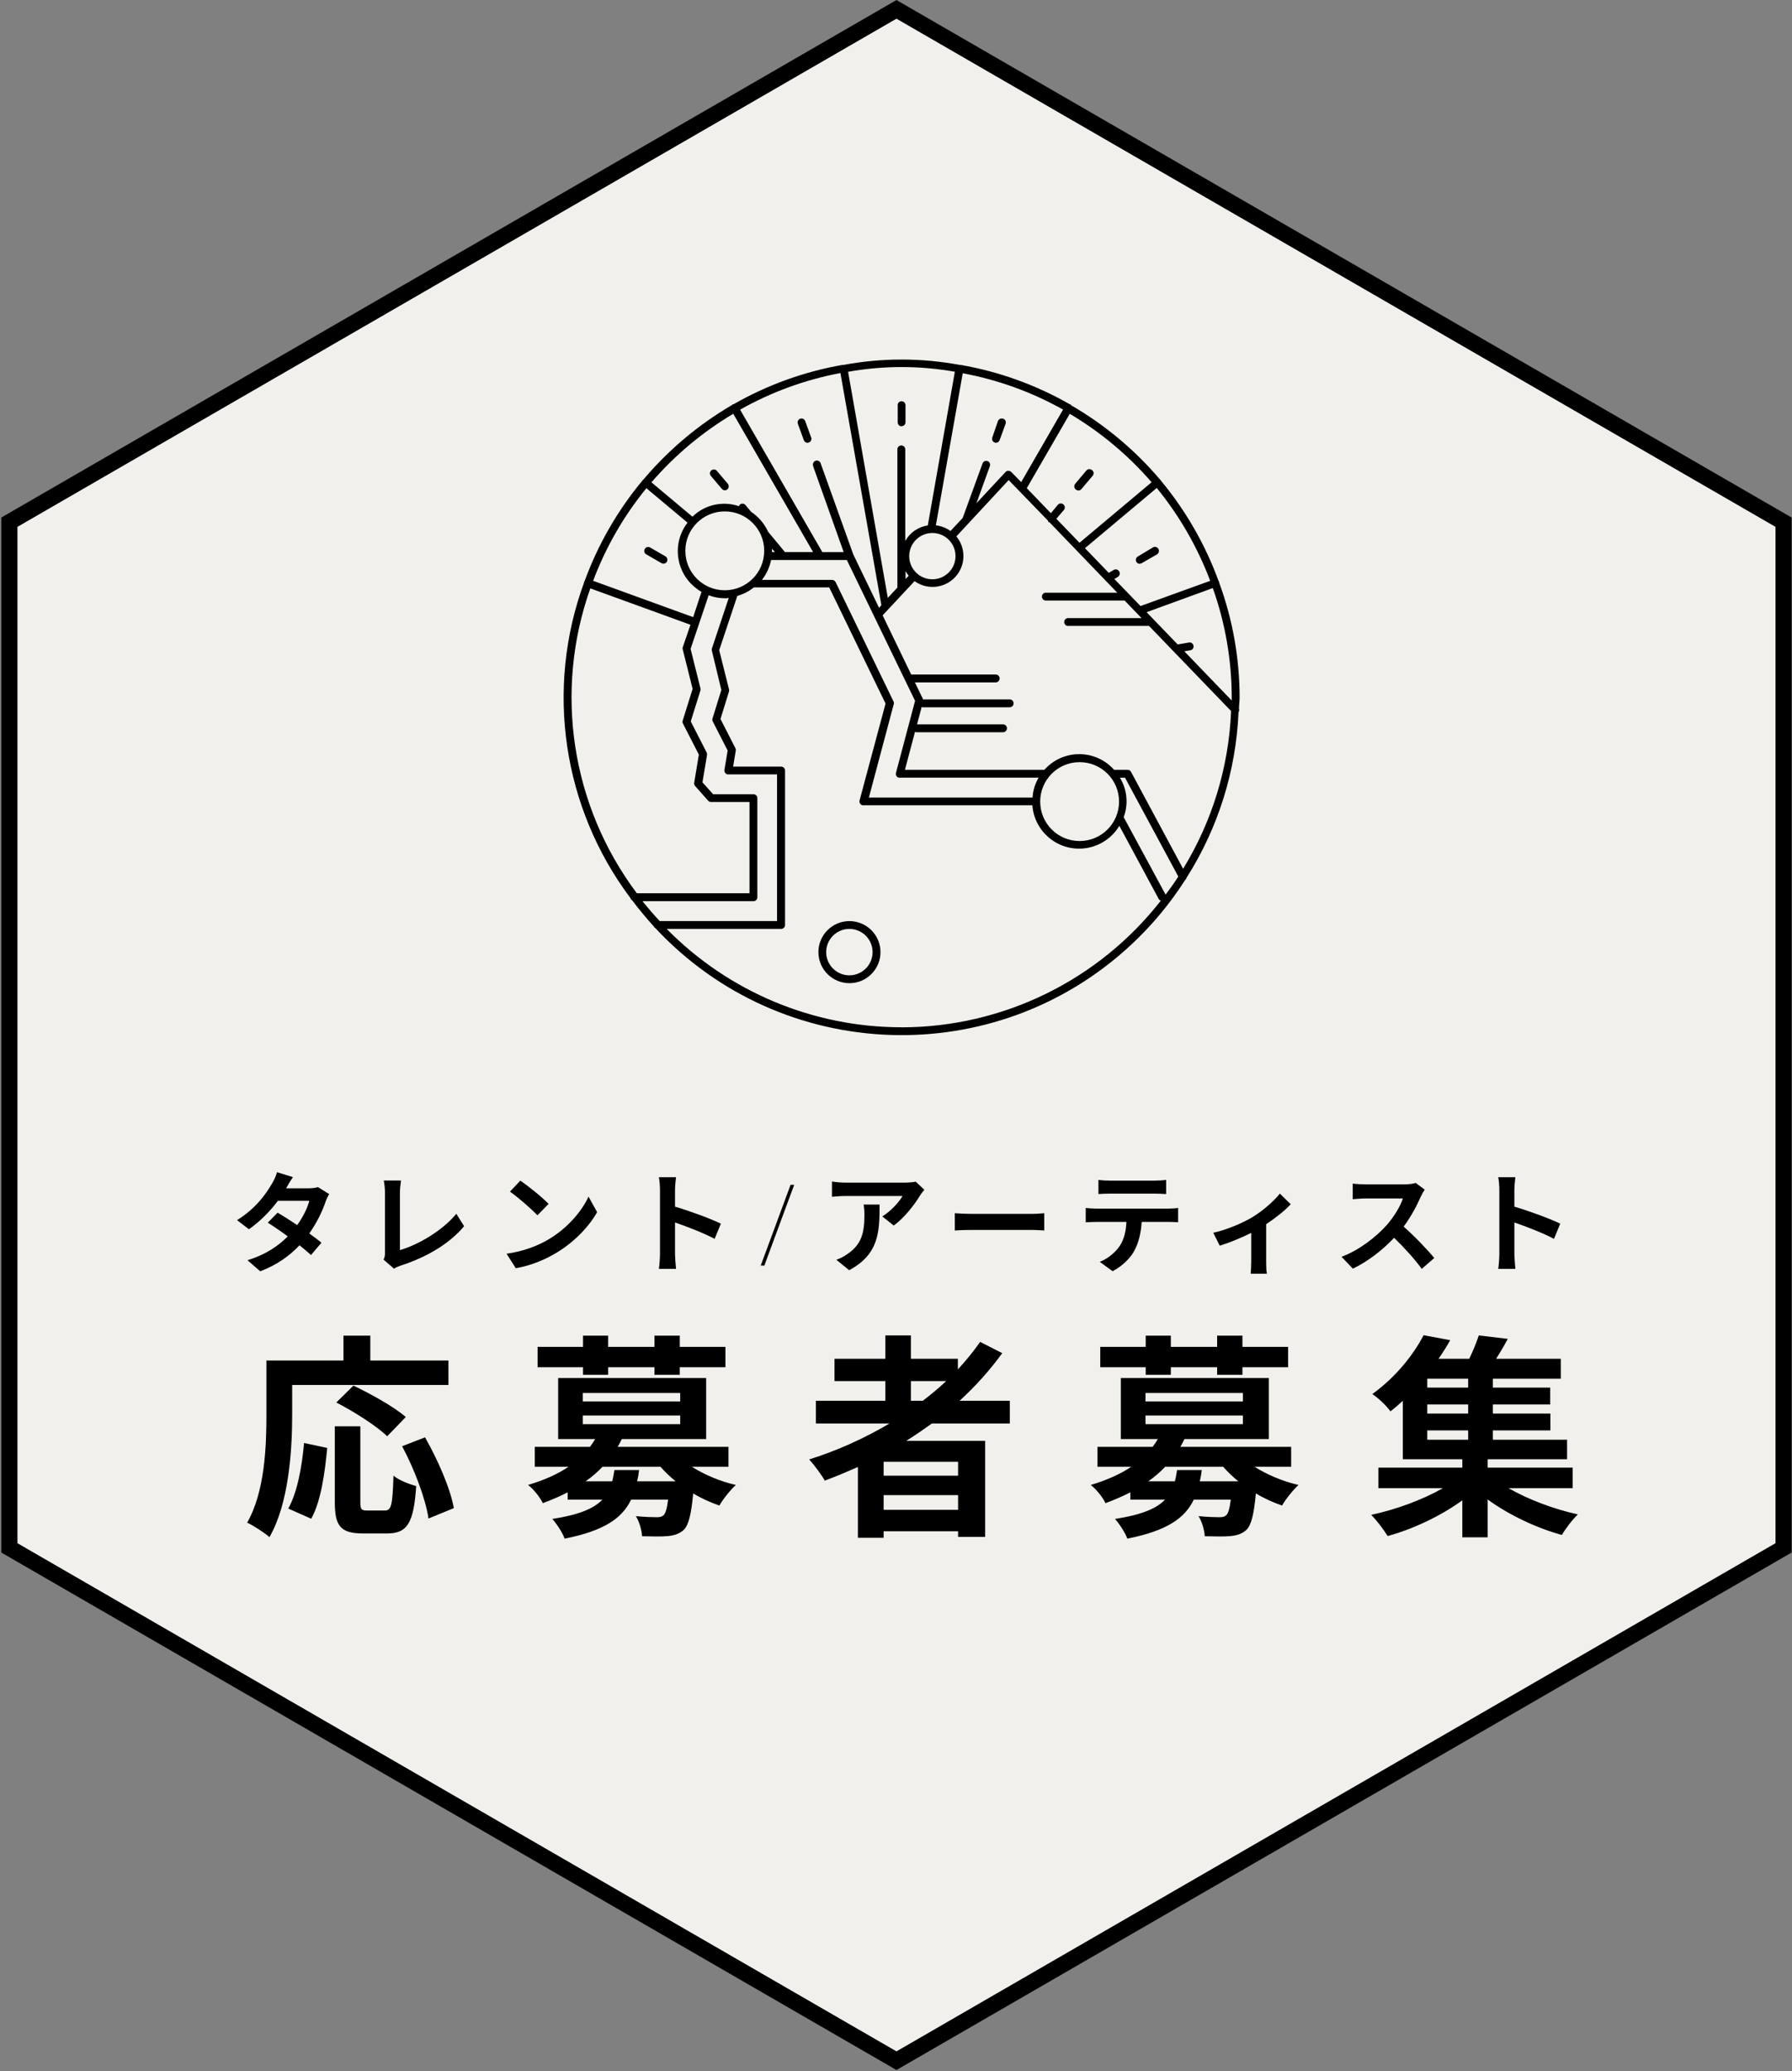 <?xml version="1.0" encoding="UTF-8"?> <svg xmlns="http://www.w3.org/2000/svg" width="957" height="1106" viewBox="0 0 957 1106" fill="none"><rect x="0" y="0" width="957" height="1106" fill="#808080" stroke="none"/><path d="M5 278.852L478.748 5L952.496 278.852V826.556L478.748 1100.41L5 826.556V278.852Z" fill="#F1F0EC" stroke="black" stroke-width="8.625"></path><path d="M156.437 628.587L147.94 625.95C147.412 627.943 146.182 630.638 145.244 632.045C142.314 637.143 136.864 645.172 126.609 651.559L132.938 656.423C138.856 652.321 144.306 646.695 148.408 641.245H165.169C164.29 644.879 161.77 649.977 158.722 654.196C155.03 651.735 151.339 649.332 148.233 647.574L143.017 652.907C146.006 654.782 149.874 657.419 153.683 660.232C148.819 665.096 142.314 669.843 132.176 672.949L138.974 678.868C148.115 675.41 154.796 670.429 159.953 664.979C162.356 666.913 164.524 668.73 166.106 670.195L171.673 663.573C169.974 662.166 167.688 660.467 165.169 658.65C169.329 652.79 172.259 646.52 173.842 641.773C174.369 640.308 175.131 638.725 175.776 637.612L169.798 633.92C168.509 634.33 166.516 634.565 164.7 634.565H152.804C153.507 633.276 154.972 630.638 156.437 628.587ZM204.842 672.656L210.409 677.461C211.757 676.582 213.046 676.172 213.867 675.879C227.697 671.367 239.827 664.393 247.856 654.782L243.695 648.16C236.194 657.302 223.126 664.803 213.574 667.558V637.085C213.574 634.799 213.808 632.689 214.16 630.404H204.959C205.311 632.103 205.604 634.858 205.604 637.085V668.847C205.604 670.195 205.545 671.191 204.842 672.656ZM277.86 630.463L272.351 636.323C276.629 639.311 283.954 645.699 287.002 648.981L292.979 642.886C289.58 639.311 281.962 633.217 277.86 630.463ZM270.535 669.491L275.457 677.227C283.72 675.82 291.28 672.539 297.198 668.964C306.633 663.28 314.427 655.193 318.881 647.281L314.31 639.018C310.618 646.93 303 655.896 292.979 661.815C287.295 665.213 279.677 668.202 270.535 669.491ZM352.46 669.374C352.46 671.718 352.226 675.234 351.874 677.578H361.016C360.781 675.176 360.488 671.074 360.488 669.374V652.79C366.817 654.958 375.608 658.357 381.644 661.522L384.984 653.435C379.593 650.797 368.341 646.637 360.488 644.351V635.678C360.488 633.276 360.781 630.697 361.016 628.646H351.874C352.284 630.697 352.46 633.627 352.46 635.678V669.374ZM408.19 675.82H406.256L422.196 632.689H424.13L408.19 675.82ZM493.641 635.327L489.012 630.99C487.898 631.342 484.675 631.517 483.034 631.517H451.448C448.987 631.517 446.526 631.283 444.299 630.931V639.077C447.053 638.843 448.987 638.667 451.448 638.667H481.98C480.456 641.538 475.885 646.695 471.197 649.567L477.291 654.431C483.034 650.329 488.602 642.945 491.356 638.374C491.883 637.495 492.997 636.088 493.641 635.327ZM469.732 643.238H461.235C461.528 645.113 461.645 646.695 461.645 648.512C461.645 658.123 460.238 664.334 452.796 669.491C450.628 671.074 448.518 672.07 446.643 672.715L453.499 678.282C469.439 669.726 469.732 657.771 469.732 643.238ZM509.899 647.867V657.068C512.068 656.892 515.994 656.775 519.334 656.775H550.803C553.265 656.775 556.253 657.009 557.66 657.068V647.867C556.136 647.985 553.558 648.219 550.803 648.219H519.334C516.287 648.219 512.009 648.043 509.899 647.867ZM586.609 630.052V637.612C588.426 637.495 590.887 637.378 592.938 637.378H616.437C618.488 637.378 620.774 637.495 622.766 637.612V630.052C620.774 630.345 618.43 630.463 616.437 630.463H592.879C590.946 630.463 588.543 630.345 586.609 630.052ZM579.811 645.054V652.731C581.452 652.614 583.679 652.497 585.437 652.497H601.553C601.318 657.419 600.322 661.815 597.919 665.448C595.575 668.847 591.473 672.246 587.312 673.828L594.169 678.809C599.384 676.172 603.897 671.601 605.948 667.558C608.057 663.455 609.347 658.533 609.698 652.497H623.821C625.462 652.497 627.689 652.556 629.154 652.673V645.054C627.63 645.289 625.052 645.406 623.821 645.406H585.437C583.62 645.406 581.569 645.23 579.811 645.054ZM647.932 658.298L651.389 665.213C656.488 663.631 663.051 660.936 668.208 658.357V673.828C668.208 675.879 668.032 678.985 667.915 680.157H676.588C676.236 678.985 676.178 675.879 676.178 673.828V653.728C681.393 650.27 686.55 646.109 689.305 643.062L683.503 637.378C680.514 641.187 674.596 646.461 668.911 649.918C664.282 652.731 655.55 656.658 647.932 658.298ZM760.857 635.268L756.052 631.693C754.88 632.103 752.536 632.455 750.016 632.455H729.33C727.572 632.455 723.997 632.279 722.415 632.045V640.366C723.645 640.308 726.868 639.956 729.33 639.956H749.196C747.906 644.117 744.332 649.918 740.464 654.314C734.955 660.467 725.872 667.616 716.437 671.132L722.473 677.461C730.502 673.652 738.296 667.558 744.508 660.994C750.016 666.327 755.466 672.304 759.275 677.578L765.956 671.777C762.498 667.558 755.407 660.057 749.606 655.017C753.532 649.743 756.814 643.472 758.806 638.901C759.334 637.729 760.389 635.913 760.857 635.268ZM800.707 669.374C800.707 671.718 800.472 675.234 800.121 677.578H809.263C809.028 675.176 808.735 671.074 808.735 669.374V652.79C815.064 654.958 823.854 658.357 829.89 661.522L833.231 653.435C827.839 650.797 816.588 646.637 808.735 644.351V635.678C808.735 633.276 809.028 630.697 809.263 628.646H800.121C800.531 630.697 800.707 633.627 800.707 635.678V669.374Z" fill="black"></path><path d="M156.033 739.575H239.477V726.515H197.755V713.224H183.424V726.515H142.279V755.64C142.279 772.283 141.47 796.553 131.993 813.08C135.229 814.583 141.355 818.512 143.897 820.824C154.299 802.794 156.033 774.247 156.033 755.64V739.575ZM216.709 756.68C210.468 751.248 197.986 744.314 188.74 739.922L179.61 748.937C189.087 753.791 201.222 761.534 206.77 766.966L216.709 756.68ZM166.203 811C171.404 801.754 173.484 786.498 174.756 773.207L162.389 770.549C161.233 783.378 158.806 796.784 153.952 805.568L166.203 811ZM196.137 806.608C192.901 806.608 192.439 806.03 192.439 801.87V761.65H178.801V801.985C178.801 814.814 181.69 818.859 193.941 818.859H206.77C217.518 818.859 220.985 813.311 222.257 793.548C218.674 792.624 213.011 790.428 210.121 788.001C209.659 803.95 208.966 806.608 205.498 806.608H196.137ZM214.744 772.283C221.332 784.533 227.342 800.598 228.844 810.884L242.367 805.337C240.517 794.82 233.814 779.564 226.995 767.544L214.744 772.283ZM311.365 734.143H324.771V730.098H349.504V734.143H363.026V730.098H387.413V719.234H363.026V713.224H349.504V719.234H324.771V713.224H311.365V719.234H287.094V730.098H311.365V734.143ZM328.123 784.996C327.776 787.192 327.429 789.156 326.967 791.006H312.751C316.219 788.579 319.108 786.036 321.766 783.262H352.74C355.167 786.036 357.825 788.579 360.83 791.006H340.258C340.72 789.041 341.067 787.076 341.298 784.996H328.123ZM311.249 755.871H363.257V760.494H311.249V755.871ZM311.249 743.851H363.257V748.359H311.249V743.851ZM389.031 783.262V772.629H329.856C330.666 771.242 331.359 769.856 332.052 768.469H377.126V735.877H298.074V768.469H317.837C317.028 769.856 316.103 771.242 315.063 772.629H285.591V783.262H303.621C297.958 787.076 290.908 790.312 282.009 792.97C284.667 794.935 288.481 799.558 289.868 802.679C294.606 800.945 299.114 798.98 303.159 796.9V800.829H321.651C317.143 805.568 309.169 808.92 294.953 811.116C297.264 813.658 300.385 818.397 301.541 821.633C322.46 817.472 332.168 810.884 337.022 800.829H356.785C356.207 805.684 355.398 808.111 354.358 809.151C353.434 809.96 352.393 810.191 350.66 810.191C348.695 810.191 344.188 810.075 339.565 809.613C341.414 812.502 342.685 817.01 342.916 820.362C348.464 820.477 353.78 820.593 356.785 820.246C360.137 819.899 362.795 819.09 365.222 816.894C367.765 814.236 369.152 808.689 370.192 797.478C374.584 800.136 379.438 802.332 384.176 803.95C386.141 800.483 390.071 795.629 392.96 792.97C384.408 791.006 376.086 787.423 369.499 783.262H389.031ZM486.46 737.495H505.298C501.369 741.193 497.208 744.66 492.816 748.012H486.46V737.495ZM511.655 788.001H471.897V780.604H511.655V788.001ZM471.897 806.261V798.402H511.655V806.261H471.897ZM539.277 760.147V748.012H512.464C520.901 740.268 528.644 731.716 535.232 722.586L523.444 716.576C519.861 721.661 515.931 726.515 511.539 731.254V725.591H486.46V713.108H472.822V725.591H445.662V737.495H472.822V748.012H435.723V760.147H475.018C461.727 768.006 447.28 774.594 432.14 779.333C434.682 782.106 438.843 787.654 440.461 790.659C446.355 788.463 452.365 785.92 458.144 783.378V821.171H471.897V817.703H511.655V820.708H526.102V769.393H484.033C488.771 766.388 493.163 763.383 497.671 760.147H539.277ZM611.858 734.143H625.265V730.098H649.998V734.143H663.52V730.098H687.906V719.234H663.52V713.224H649.998V719.234H625.265V713.224H611.858V719.234H587.587V730.098H611.858V734.143ZM628.616 784.996C628.27 787.192 627.923 789.156 627.461 791.006H613.245C616.712 788.579 619.602 786.036 622.26 783.262H653.234C655.661 786.036 658.319 788.579 661.324 791.006H640.752C641.214 789.041 641.561 787.076 641.792 784.996H628.616ZM611.742 755.871H663.751V760.494H611.742V755.871ZM611.742 743.851H663.751V748.359H611.742V743.851ZM689.524 783.262V772.629H630.35C631.159 771.242 631.852 769.856 632.546 768.469H677.62V735.877H598.567V768.469H618.33C617.521 769.856 616.597 771.242 615.556 772.629H586.085V783.262H604.115C598.451 787.076 591.401 790.312 582.502 792.97C585.16 794.935 588.974 799.558 590.361 802.679C595.1 800.945 599.607 798.98 603.652 796.9V800.829H622.144C617.637 805.568 609.662 808.92 595.447 811.116C597.758 813.658 600.879 818.397 602.034 821.633C622.953 817.472 632.661 810.884 637.516 800.829H657.279C656.701 805.684 655.892 808.111 654.852 809.151C653.927 809.96 652.887 810.191 651.153 810.191C649.189 810.191 644.681 810.075 640.058 809.613C641.907 812.502 643.179 817.01 643.41 820.362C648.957 820.477 654.274 820.593 657.279 820.246C660.63 819.899 663.289 819.09 665.716 816.894C668.258 814.236 669.645 808.689 670.685 797.478C675.077 800.136 679.931 802.332 684.67 803.95C686.635 800.483 690.564 795.629 693.454 792.97C684.901 791.006 676.58 787.423 669.992 783.262H689.524ZM762.22 763.846H784.064V768.815H762.22V763.846ZM784.064 740.962H762.22V736.223H784.064V740.962ZM784.064 754.831H762.22V749.977H784.064V754.831ZM839.886 794.704V783.724H794.466V779.217H836.881V768.815H797.239V763.846H827.982V754.831H797.239V749.977H827.867V740.962H797.239V736.223H833.53V725.591H798.973C801.053 722.354 803.249 718.656 805.214 714.958L789.727 713.108C788.571 716.807 786.607 721.43 784.642 725.591H768.23C770.542 722.239 772.622 719.003 774.471 715.651L760.256 712.993C755.055 723.048 745.693 735.183 732.864 744.429C735.869 746.394 740.377 750.555 742.573 753.675C744.884 751.826 747.08 749.977 749.16 748.012V779.217H780.943V783.724H736.101V794.704H770.542C759.793 800.829 745.462 806.146 732.287 808.92C735.176 811.809 738.99 816.894 741.07 820.246C754.592 816.548 769.502 809.498 780.943 801.176V820.939H794.466V800.714C805.907 809.035 820.585 815.97 834.108 819.668C835.957 816.432 839.771 811.347 842.66 808.689C829.947 805.915 816.078 800.714 805.676 794.704H839.886Z" fill="black"></path><path d="M481.494 227.568C482.637 227.568 483.57 226.635 483.57 225.492V216.166C483.45 215.022 482.427 214.18 481.254 214.27C480.351 214.361 479.599 215.022 479.418 215.925V225.552C479.418 226.695 480.321 227.628 481.464 227.658H481.494V227.568V227.568Z" fill="black"></path><path d="M535.646 223.598C534.563 223.207 533.359 223.778 532.938 224.861L529.93 233.616C529.539 234.699 530.08 235.872 531.163 236.293C531.374 236.384 531.614 236.414 531.855 236.444C532.758 236.444 533.54 235.872 533.841 235.03L537.03 226.275C537.421 225.192 536.849 223.989 535.766 223.598H535.646V223.598Z" fill="black"></path><path d="M574.575 261.443C574.966 261.744 575.447 261.925 575.929 261.925C576.56 261.925 577.132 261.654 577.523 261.172L583.54 254.042C584.292 253.17 584.172 251.846 583.299 251.124C583.269 251.124 583.239 251.064 583.179 251.034C582.306 250.282 580.983 250.342 580.201 251.245H580.171L574.154 258.405C573.432 259.367 573.612 260.721 574.575 261.443Z" fill="black"></path><path d="M608.72 301.004C609.081 301.004 609.472 300.914 609.773 300.703L617.836 296.07C618.859 295.499 619.22 294.175 618.648 293.152L618.588 293.062C617.986 292.069 616.723 291.738 615.73 292.31L607.667 297.154C606.645 297.725 606.283 299.019 606.855 300.012C607.246 300.673 607.938 301.095 608.72 301.095V301.004Z" fill="black"></path><path d="M427.342 223.595C426.259 223.986 425.688 225.19 426.079 226.273L429.268 235.027C429.569 235.87 430.351 236.441 431.223 236.441C431.464 236.441 431.705 236.381 431.945 236.291C433.028 235.9 433.6 234.726 433.209 233.643L430.05 224.949C429.689 223.836 428.516 223.234 427.403 223.565H427.342V223.595Z" fill="black"></path><path d="M385.495 261.05C385.886 261.531 386.458 261.802 387.09 261.802C388.233 261.802 389.136 260.93 389.166 259.786C389.166 259.756 389.166 259.726 389.166 259.696C389.166 259.215 389.015 258.764 388.714 258.372L382.697 251.273C381.855 250.46 380.531 250.49 379.719 251.333C379.027 252.055 378.937 253.138 379.478 253.95L385.495 261.05V261.05Z" fill="black"></path><path d="M345.212 296.069L353.274 300.732C353.605 300.912 353.966 301.003 354.327 301.003C355.501 301.003 356.433 300.04 356.403 298.867C356.403 298.145 356.012 297.453 355.38 297.092L347.318 292.429C346.325 291.797 345.031 292.068 344.399 293.06C343.768 294.053 344.038 295.347 345.031 295.979L345.212 296.069V296.069Z" fill="black"></path><path d="M453.636 491.858C444.49 491.858 437.06 499.289 437.06 508.435C437.06 517.581 444.49 525.011 453.636 525.011C462.782 525.011 470.212 517.581 470.212 508.435C470.212 499.289 462.782 491.888 453.636 491.858ZM453.636 520.83C446.777 520.83 441.241 515.324 441.211 508.465C441.211 501.606 446.717 496.07 453.576 496.04C460.435 496.04 465.971 501.546 466.001 508.405C466.001 515.264 460.465 520.8 453.636 520.83Z" fill="black"></path><path d="M661.669 378.53C661.669 376.455 662 374.409 662 372.303C661.97 351.394 658.27 330.666 651.049 311.051V310.6C651.049 310.45 650.839 310.419 650.779 310.299C643.649 290.744 633.209 272.573 619.882 256.568C619.882 256.508 619.882 256.418 619.882 256.358L619.611 256.207C606.133 240.293 590.008 226.815 571.958 216.376C571.958 216.376 571.747 216.105 571.747 215.925C571.747 215.744 571.506 215.925 571.386 215.925C553.305 205.576 533.57 198.446 513.053 194.866H512.541C492.024 191.045 470.965 191.045 450.447 194.866H449.936C429.418 198.446 409.713 205.576 391.632 215.925H391.241C391.241 215.925 391.091 216.165 390.97 216.255C372.98 226.755 356.915 240.293 343.497 256.207H343.257C343.257 256.207 343.257 256.358 343.257 256.418C329.869 272.453 319.37 290.684 312.21 310.299C312.21 310.299 311.969 310.48 311.939 310.63C311.909 310.78 311.939 310.871 311.939 311.021C291.09 367.79 300.416 431.268 336.728 479.644C336.849 480.125 337.18 480.516 337.601 480.787C341.271 485.601 345.122 490.233 349.123 494.686C349.304 495.077 349.604 495.408 349.995 495.619C417.775 568.242 531.554 572.153 604.178 504.403C615.189 494.144 624.846 482.532 632.969 469.836C633.33 469.566 633.57 469.174 633.661 468.723C650.538 442.189 660.105 411.653 661.428 380.245C661.789 379.764 661.88 379.102 661.669 378.53ZM657.698 373.988L632.487 347.814L635.706 347.243C636.85 347.062 637.602 345.979 637.391 344.836C637.18 343.663 636.097 342.88 634.954 343.091L628.937 344.144L612.331 326.906L647.68 314.03C654.359 332.772 657.758 352.477 657.788 372.363V374.078L657.698 373.988ZM622.439 477.658L600.086 436.352C602.704 429.403 601.952 421.611 598.071 415.293H600.809L629.268 468.091C627.132 471.431 624.816 474.62 622.439 477.779V477.658ZM551.44 425.913H464.015L477.252 376.184C477.433 375.733 477.433 375.191 477.252 374.74L446.235 310.811C445.874 310.119 445.152 309.667 444.37 309.667H406.885C409.322 306.569 411.006 302.928 411.789 299.048H452.252L488.684 374.258L478.486 412.706C478.185 413.819 478.847 414.962 479.93 415.263C480.11 415.293 480.291 415.293 480.471 415.263H554.659C552.764 418.512 551.651 422.153 551.41 425.913H551.44ZM385.224 368.452L380.561 383.494C380.351 384.006 380.351 384.577 380.561 385.089L388.594 400.793L386.879 411.112C386.668 412.255 387.45 413.308 388.564 413.518H414.978V491.858H352.312C349.123 488.459 346.115 484.939 343.106 481.238H402.372C403.515 481.238 404.448 480.306 404.448 479.162V426.214C404.448 425.071 403.546 424.138 402.402 424.108H380.832L375.146 417.76L377.583 403.139C377.643 402.688 377.583 402.237 377.372 401.816L368.888 385.239L374.063 368.693C374.153 368.332 374.153 367.911 374.063 367.55L368.798 346.491L378.455 317.88C381.193 318.903 384.111 319.445 387.029 319.475C387.781 319.475 388.473 319.475 389.195 319.264L380.17 346.34C380.08 346.701 380.08 347.122 380.17 347.483L385.224 368.452ZM345.182 260.69L367.174 279.102C358.78 289.962 360.766 305.606 371.626 313.999C372.559 314.782 373.582 315.474 374.635 316.075L370.182 329.553L316.752 310.149C323.491 292.218 333.088 275.522 345.212 260.69H345.182ZM387.059 315.203C375.417 315.203 366 305.786 366 294.144C366 282.501 375.417 273.085 387.059 273.085C398.702 273.085 408.118 282.501 408.118 294.144C408.118 305.786 398.702 315.203 387.059 315.203ZM412.3 293.001L413.804 294.806H412.3V294.234C412.3 293.813 412.3 293.422 412.3 293.001ZM469.46 324.589L455.712 296.129L438.263 247.423C437.932 246.31 436.759 245.678 435.646 246.009C434.532 246.34 433.901 247.513 434.201 248.626V248.837L450.567 294.836H439.165L395.242 218.752C411.909 209.336 430.02 202.748 448.822 199.198L470.694 323.145L469.46 324.589ZM576.561 406.99C588.203 406.99 597.62 416.407 597.62 428.049C597.62 439.692 588.203 449.108 576.561 449.108C564.918 449.108 555.501 439.692 555.501 428.049C555.501 416.407 564.918 406.99 576.561 406.99ZM604.028 412.195C603.667 411.503 602.975 411.082 602.192 411.082H594.972C585.827 400.793 570.092 399.86 559.804 409.006L559.713 409.096C559.021 409.728 558.36 410.39 557.728 411.082H483.269L488.654 390.775C488.865 390.775 488.985 391.015 489.226 391.015H535.646C536.819 391.015 537.752 390.083 537.752 388.909C537.752 387.736 536.819 386.804 535.646 386.804H489.737L492.204 377.507C492.385 377.507 492.505 377.688 492.685 377.688H539.196C540.369 377.688 541.302 376.755 541.302 375.582C541.302 374.409 540.369 373.476 539.196 373.476H492.866V373.205L488.594 364.391H531.735C532.908 364.391 533.841 363.458 533.841 362.285C533.841 361.112 532.908 360.179 531.765 360.179H486.608L471.356 328.59L483.058 316.075L488.413 310.329C495.814 315.624 506.103 313.939 511.428 306.539C515.79 300.462 515.489 292.218 510.736 286.442L538.654 256.358L559.713 278.079C559.713 278.319 559.713 278.62 560.074 278.801C560.435 278.981 560.405 278.801 560.556 278.981L596.657 316.496H558.269C557.126 316.647 556.284 317.67 556.434 318.843C556.554 319.806 557.307 320.558 558.269 320.678H600.598L609.623 330.065H570.183C569.04 330.215 568.197 331.238 568.348 332.411C568.468 333.374 569.22 334.126 570.183 334.246H613.624L657.457 379.704C656.224 409.517 647.409 438.519 631.825 463.94L604.028 412.195ZM483.6 304.974C484.081 305.847 484.653 306.689 485.285 307.441L483.6 309.186V304.974ZM540.038 252.026C539.617 251.665 539.075 251.424 538.504 251.394C537.932 251.394 537.391 251.635 537 252.056L521.446 268.753L528.636 248.897C529.027 247.814 528.486 246.611 527.403 246.219C526.32 245.828 525.116 246.37 524.725 247.453L514.105 276.605L507.607 283.554C505.291 281.9 502.613 280.847 499.785 280.546L514.136 199.318C532.938 202.808 551.049 209.366 567.716 218.722L545.363 257.441L540.038 252.026ZM497.92 284.607C504.749 284.607 510.285 290.143 510.285 296.972C510.285 303.801 504.749 309.336 497.92 309.336C491.091 309.336 485.555 303.801 485.555 296.972C485.555 290.143 491.091 284.637 497.92 284.607ZM646.176 310.209L609.082 323.626L602.884 317.218L595.092 309.186L596.988 308.043C597.981 307.471 598.312 306.178 597.74 305.215C597.71 305.155 597.68 305.095 597.62 305.034C597.048 304.102 595.845 303.801 594.882 304.282L592.114 305.907L579.419 292.73L617.746 260.57C629.87 275.431 639.497 292.158 646.266 310.089L646.176 310.209ZM614.948 257.561L576.5 289.842L564.136 277.026L568.017 272.483C568.859 271.641 568.859 270.317 568.017 269.475C567.174 268.632 565.851 268.632 565.008 269.475L564.828 269.685L561.218 274.047L548.341 260.69L571.296 220.979C587.752 230.726 602.523 243.091 615.038 257.561H614.948ZM509.924 198.536L495.483 280.576C490.399 281.328 485.977 284.366 483.45 288.849V240.142C483.54 238.969 482.667 237.976 481.494 237.886C480.321 237.796 479.328 238.668 479.238 239.842V313.789L474.123 319.264L452.914 198.536C471.807 195.166 491.181 195.166 510.074 198.536H509.924ZM391.572 220.919L434.232 294.806H419.189L410.164 283.915C408.209 279.613 405.08 275.943 401.139 273.325L398.13 269.715C397.378 268.813 396.055 268.692 395.152 269.445H395.122C394.881 269.715 394.731 270.016 394.641 270.317C385.976 267.339 376.349 269.505 369.791 275.913L347.89 257.561C360.405 243.061 375.176 230.696 391.662 220.919H391.572ZM315.218 314.18L368.738 333.614L364.616 345.648C364.496 346.009 364.496 346.43 364.616 346.791L369.881 367.85L364.647 384.637C364.436 385.149 364.436 385.721 364.647 386.232L373.221 402.959L370.724 418.001C370.633 418.633 370.814 419.265 371.235 419.746L378.184 427.568C378.576 428.019 379.147 428.26 379.749 428.26H400.266V476.996H340.098C305.019 430.275 295.723 369.084 315.308 314.03L315.218 314.18ZM481.494 548.567C434.322 548.567 389.135 529.674 356.042 496.04H417.144C418.317 496.04 419.25 495.107 419.25 493.934V411.473C419.25 410.329 418.317 409.397 417.174 409.367H391.512L392.926 400.823C393.016 400.372 392.926 399.89 392.715 399.499L384.773 383.946L389.316 369.234C389.406 368.873 389.406 368.452 389.316 368.091L384.081 347.182L393.768 318.211C396.987 317.309 399.996 315.774 402.583 313.669H442.836L472.92 375.702L459.051 427.417C458.75 428.561 459.442 429.704 460.555 430.005C460.736 430.005 460.886 430.005 461.067 430.005H551.32C552.343 443.783 564.346 454.132 578.125 453.109C586.248 452.508 593.588 447.995 597.77 440.985L618.829 480.095C619.07 480.516 619.461 480.817 619.912 480.968C586.609 523.567 535.586 548.507 481.524 548.597H481.494V548.567Z" fill="black"></path></svg> 